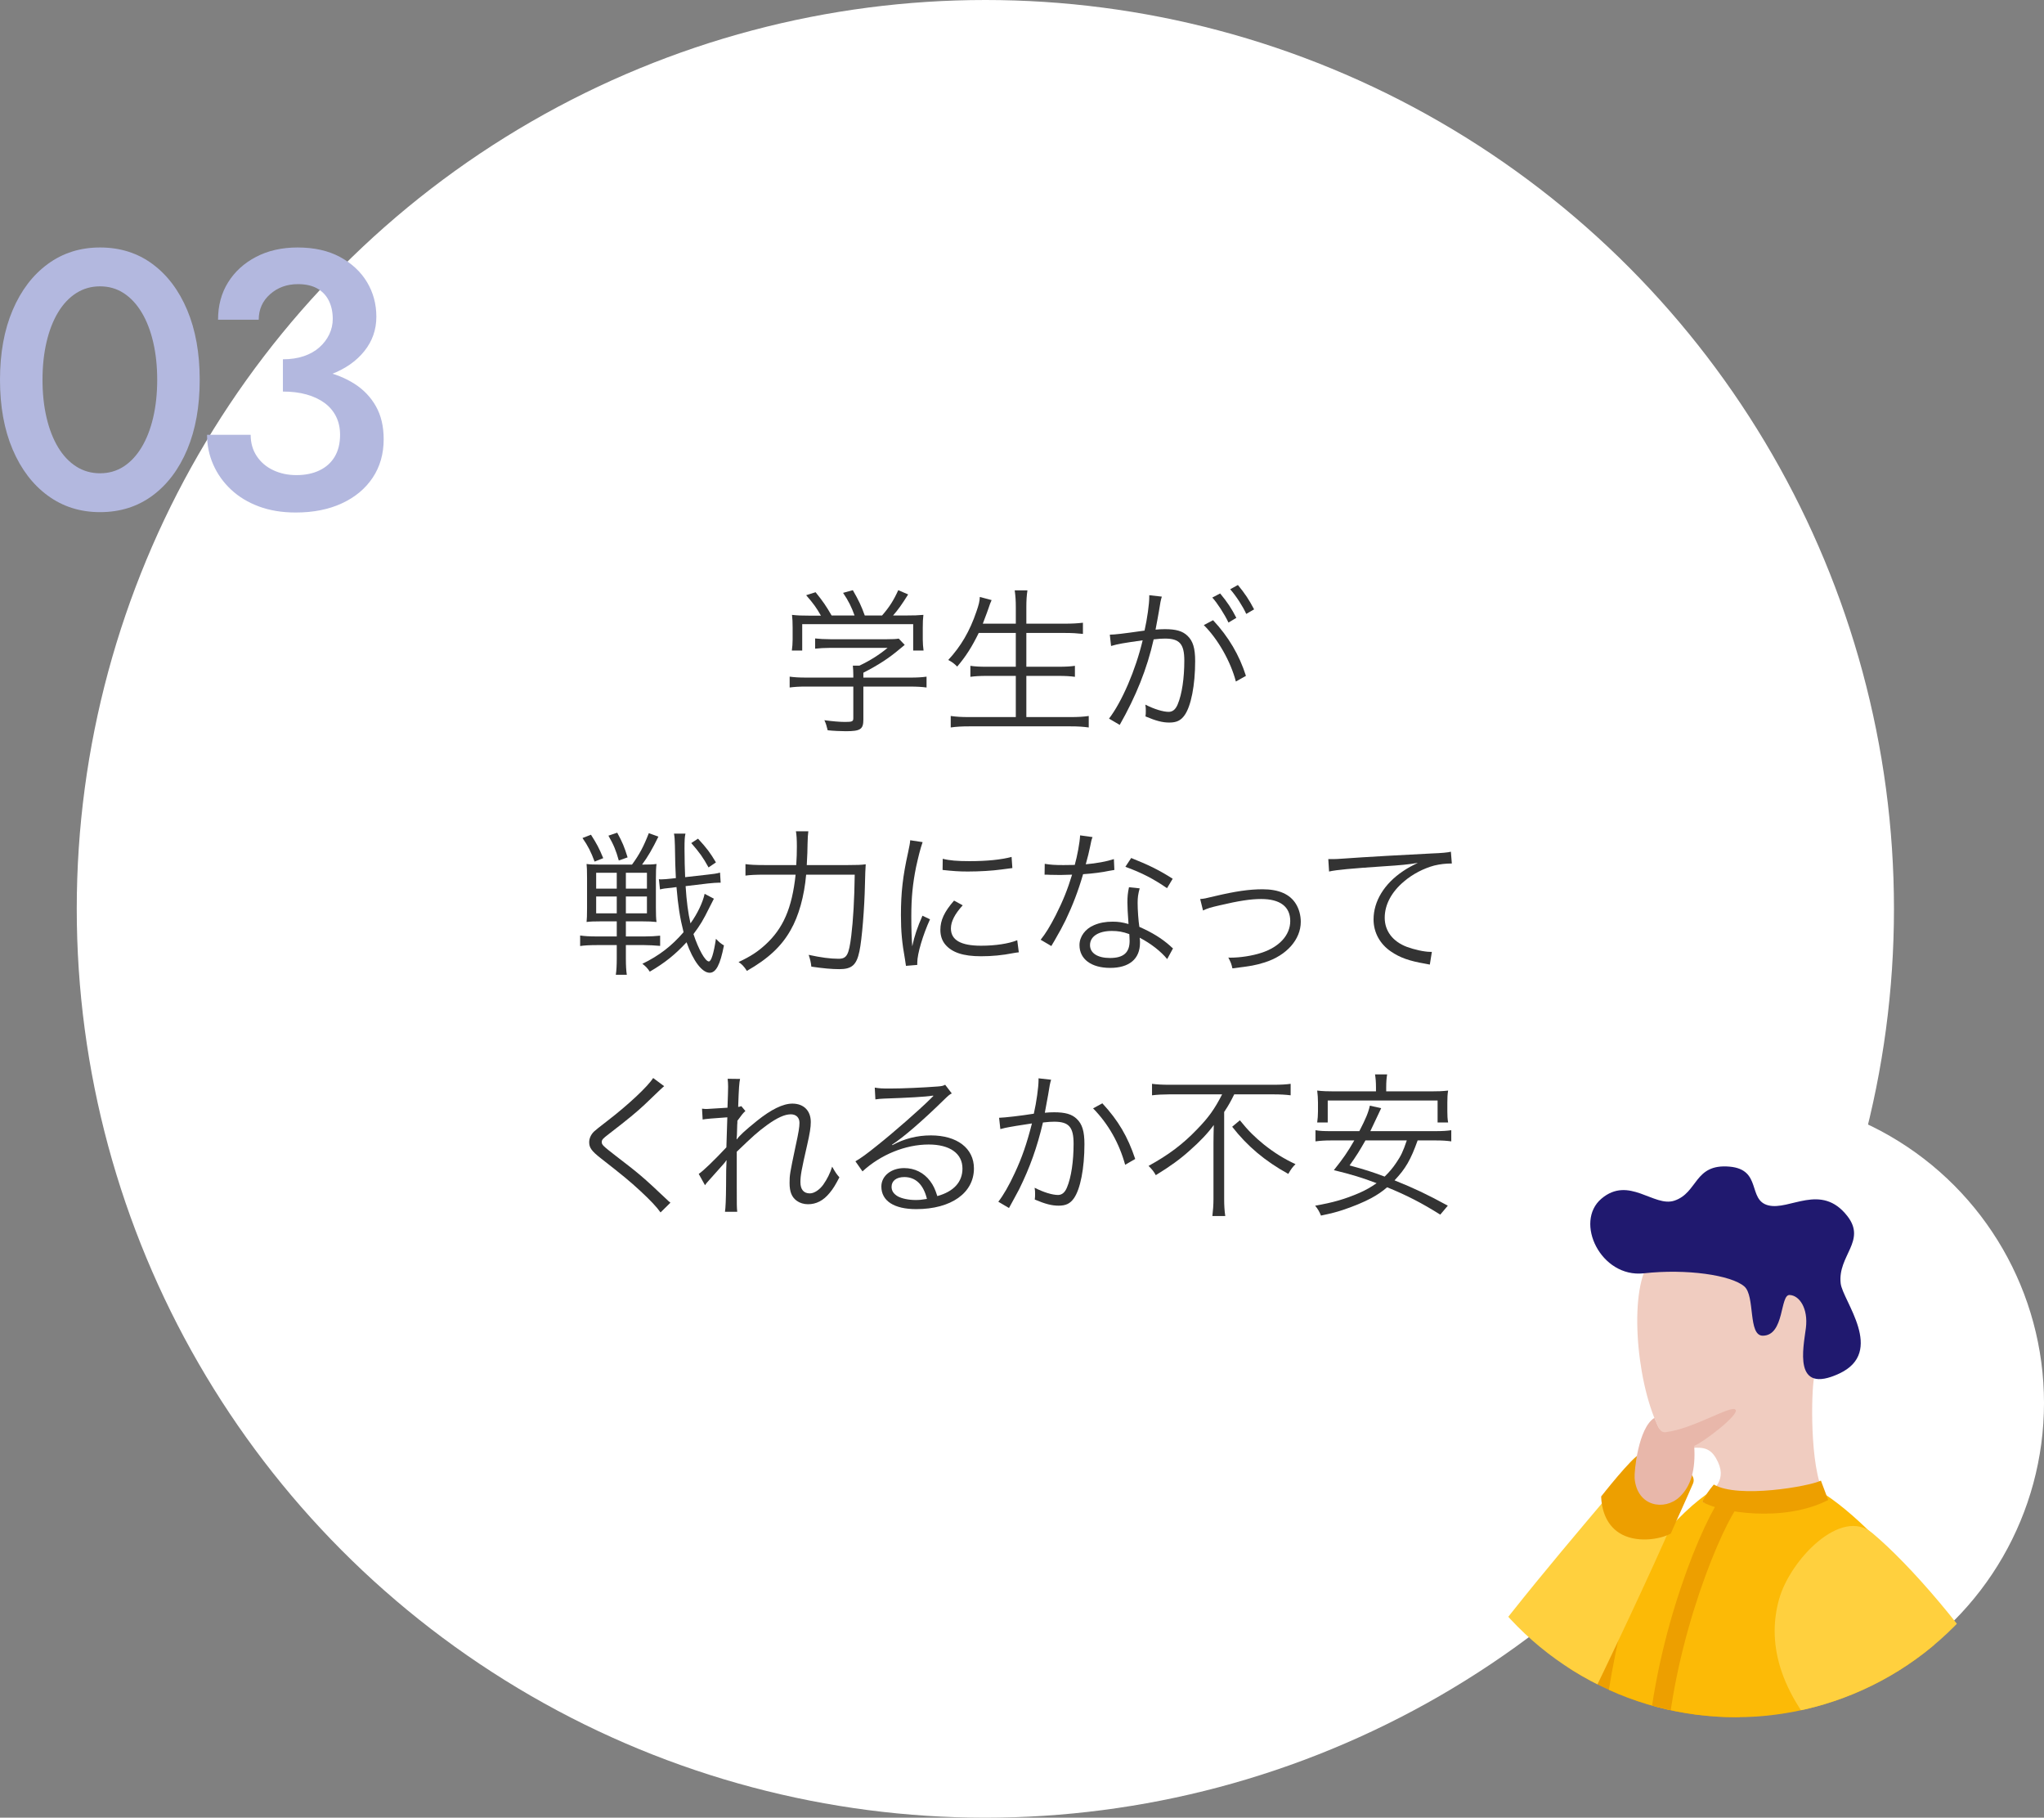 <?xml version="1.0" encoding="UTF-8"?><svg id="b" xmlns="http://www.w3.org/2000/svg" xmlns:xlink="http://www.w3.org/1999/xlink" viewBox="0 0 338.123 300.608"><rect x="0" y="0" width="338.123" height="300.608" fill="#808080" stroke="none"/><defs><style>.e{fill:#fff;}.f{fill:#20196f;}.g{fill:#b3b8df;}.h{clip-path:url(#d);}.i{fill:#fcba06;}.j{fill:#f0ccc0;}.k{fill:#333;}.l{fill:#ffd03e;}.m{fill:#e8b7aa;}.n{fill:none;}.o{fill:#ed9f00;}</style><clipPath id="d"><circle class="n" cx="287.151" cy="233.02" r="50.973"/></clipPath></defs><g id="c"><circle class="e" cx="163" cy="150.304" r="150.304"/><path class="g" d="m2.091,51.295c1.394-3.273,3.334-5.819,5.819-7.638,2.485-1.819,5.365-2.729,8.638-2.729,3.313,0,6.203.909,8.669,2.729,2.464,1.818,4.384,4.364,5.759,7.638,1.373,3.273,2.061,7.113,2.061,11.518s-.688,8.244-2.061,11.518c-1.375,3.273-3.294,5.819-5.759,7.638-2.466,1.819-5.355,2.729-8.669,2.729-3.273,0-6.153-.909-8.638-2.729-2.485-1.818-4.425-4.364-5.819-7.638s-2.091-7.112-2.091-11.518.697-8.244,2.091-11.518Zm5.607,17.762c.444,1.899,1.081,3.536,1.909,4.91.828,1.374,1.828,2.435,3.001,3.183,1.171.748,2.485,1.121,3.94,1.121s2.758-.373,3.91-1.121,2.142-1.809,2.97-3.183c.828-1.374,1.464-3.011,1.91-4.91.444-1.899.667-3.98.667-6.244s-.223-4.344-.667-6.244c-.445-1.898-1.082-3.535-1.91-4.91-.829-1.373-1.818-2.434-2.97-3.182s-2.455-1.122-3.91-1.122-2.769.374-3.94,1.122c-1.173.748-2.173,1.809-3.001,3.182-.829,1.375-1.465,3.012-1.909,4.91-.445,1.9-.667,3.981-.667,6.244s.222,4.345.667,6.244Z"/><path class="g" d="m42.828,83.757c-1.799-.667-3.334-1.597-4.607-2.789-1.273-1.191-2.253-2.565-2.94-4.122-.688-1.555-1.031-3.202-1.031-4.94h7.214c0,1.334.333,2.507,1,3.516.667,1.011,1.576,1.789,2.728,2.334,1.152.546,2.434.818,3.849.818,1.455,0,2.728-.262,3.819-.788,1.091-.524,1.929-1.282,2.516-2.272.585-.99.879-2.192.879-3.607,0-1.131-.223-2.142-.667-3.031-.445-.888-1.082-1.637-1.909-2.242-.829-.606-1.819-1.07-2.971-1.395-1.151-.323-2.455-.485-3.91-.485v-4.062c2.343,0,4.525.223,6.547.667,2.021.445,3.789,1.152,5.304,2.122s2.697,2.213,3.546,3.728c.849,1.516,1.273,3.325,1.273,5.426,0,2.425-.606,4.547-1.819,6.365s-2.91,3.233-5.092,4.243c-2.183,1.01-4.729,1.516-7.638,1.516-2.264,0-4.294-.334-6.092-1Zm3.971-24.339c1.293,0,2.445-.172,3.455-.516,1.01-.343,1.869-.827,2.577-1.455.707-.626,1.252-1.343,1.637-2.151.383-.808.576-1.657.576-2.546,0-1.131-.212-2.132-.637-3.001-.424-.868-1.061-1.546-1.909-2.03-.849-.485-1.92-.728-3.213-.728-1.819,0-3.355.556-4.607,1.667-1.253,1.111-1.879,2.516-1.879,4.213h-6.729c0-2.344.555-4.404,1.667-6.184,1.111-1.777,2.657-3.183,4.637-4.213,1.979-1.03,4.263-1.546,6.85-1.546,2.748,0,5.092.526,7.032,1.576,1.94,1.052,3.425,2.436,4.456,4.152,1.03,1.719,1.546,3.628,1.546,5.729,0,2.143-.667,4.042-2,5.698-1.333,1.658-3.163,2.931-5.486,3.819-2.324.89-4.981,1.334-7.971,1.334v-3.819Z"/><circle class="e" cx="287.151" cy="232.02" r="50.973"/><g class="h"><path class="o" d="m283.292,246.113c-8.557,11.434-33.055,40.691-38.843,45.665-5.696,4.895-14.542,16.946.305,14.799,13.582-3.796,37.163-12.679,44.017-24.065,6.854-11.385-5.48-36.399-5.48-36.399Z"/><path class="i" d="m328.579,356.745h-68.352c1.781-24.707,2.318-87.551,13.651-101.376,13.41-16.36,23.026-14.473,36.17-1.329,17.727,17.726,21.246,82.105,18.53,102.706Z"/><path class="o" d="m273.367,356.778l-3.16-.066c.528-24.96,1.116-38.803,1.545-48.91.237-5.599.425-10.022.546-14.781.487-19.313,8.324-39.252,12.214-45.162l2.639,1.738c-3.243,4.926-11.213,24.441-11.694,43.504-.121,4.786-.309,9.221-.548,14.835-.428,10.093-1.015,23.917-1.542,48.843Z"/><path class="j" d="m299.997,228.439c-.406,3.302-.56,15.859,2.238,19.454-2.017,1.532-12.664,3.688-20.627.498,1.71-2.109,4.415-3.529,2.234-7.273-2.376-4.077-6.399,1.403-9.586-5.278-3.719-7.79-4.841-23.155-1.156-27.436,4.124-4.792,12.352-10.65,23.475-4.12,9.076,5.327,4.247,17.446,3.421,24.155Z"/><path class="f" d="m291.627,220.897c-2.524.038-1.236-6.583-3.09-8.16-2.193-1.864-9.523-2.942-16.63-2.157-7.105.78-11.539-8.488-6.999-12.341,4.546-3.852,8.681,1.456,12.069.325,3.943-1.318,3.248-6.134,9.113-5.629,5.417.465,2.959,5.506,6.402,6.4,3.549.921,8.764-3.787,13.1,1.775,3.217,4.126-1.619,6.538-1.104,11.13.323,2.867,7.463,11.329-.236,14.919-7.705,3.586-5.924-4.283-5.517-7.535.403-3.251-1.067-5.394-2.695-5.46-1.622-.069-.807,6.683-4.412,6.732Z"/><path class="o" d="m301.22,244.863c-1.887.945-13.667,3.012-17.717.649-.845,1.003-1.479,1.909-1.894,2.878,2.824,1.691,13.413,3.486,20.816-.321-.469-1.28-1.205-3.207-1.205-3.207Z"/><path class="l" d="m309.711,253.522c12.414,10.421,37.789,43.1,37.789,67.138s-20.331,46.807-27.005,53.48c-2.567-2.569-8.104-8.104-8.104-8.104,4.939-4.939,18.05-37.588,15.619-46.771-2.431-9.183-13.998-19.131-24.261-29.394-10.263-10.263-11.254-18.905-9.453-25.387,1.801-6.482,10.238-15.307,15.417-10.961Z"/><path class="l" d="m271.221,240.938c-3.14,5.175-51.6,57.093-39.849,63.771,8.481,4.819,18.009.868,22.763-6.23,3.248-4.85,24.13-48.915,24.577-51.914-2.238-.91-7.492-5.626-7.492-5.626Z"/><path class="o" d="m271.327,240.431c-1.343.522-6.463,7.058-6.463,7.058.056,1.813.643,4.495,2.956,5.999,2.764,1.797,6.852,1.094,8.568.124.999-2.308,2.677-5.921,3.671-8.257,1.303-3.059-8.732-4.924-8.732-4.924Z"/><path class="m" d="m275.523,236.855c4.694-.58,10.866-4.553,11.57-3.721.704.832-5.48,5.478-6.836,5.982.267,3.904-.531,6.671-2.414,8.445-2.504,2.359-7.062,1.598-7.442-3.108-.088-1.093.606-8.318,3.269-9.962.64,1.466.919,2.48,1.853,2.365Z"/></g><path class="k" d="m142.82,119.002c0,1.612-.494,1.925-2.912,1.925-.728,0-2.08-.053-2.99-.156-.182-.754-.286-1.092-.546-1.664,1.326.182,2.548.286,3.406.286,1.196,0,1.378-.078,1.378-.624v-5.227h-7.8c-1.144,0-1.95.052-2.73.156v-1.794c.754.104,1.586.155,2.704.155h7.826v-.441c0-.521-.026-.988-.078-1.534h1.092c1.794-.858,3.276-1.794,4.654-2.938h-9.516c-.884,0-1.768.053-2.47.131v-1.69c.728.078,1.56.13,2.522.13h9.386c.962,0,1.482-.026,1.924-.104l.988,1.039q-.338.261-.91.755c-1.742,1.456-3.354,2.521-5.928,3.848v.806h7.722c1.17,0,2.002-.052,2.73-.155v1.794c-.728-.104-1.612-.156-2.756-.156h-7.696v5.46Zm-7.021-17.187c-.754-1.326-1.222-1.976-2.444-3.38l1.56-.494c1.196,1.482,1.742,2.263,2.652,3.849h3.796c-.494-1.379-.988-2.393-1.898-3.744l1.612-.442c.988,1.716,1.404,2.601,1.976,4.187h2.86c1.222-1.404,1.924-2.522,2.678-4.187l1.638.702c-1.092,1.742-1.638,2.496-2.496,3.484h2.028c1.508,0,2.08-.026,2.99-.104-.078.676-.104,1.196-.104,2.158v1.924c0,.599.052,1.223.13,1.82h-1.716v-4.368h-18.356v4.368h-1.716c.078-.598.13-1.17.13-1.82v-1.924c0-.962-.026-1.482-.104-2.158.962.104,1.534.13,2.964.13h1.82Z"/><path class="k" d="m161.903,104.676c-1.118,2.288-2.106,3.849-3.562,5.564-.52-.521-.832-.754-1.482-1.093,2.08-2.235,3.562-4.758,4.654-7.981.39-1.118.546-1.717.572-2.444l1.95.52c-.182.364-.312.754-.521,1.379-.078.233-.39,1.092-.936,2.521h5.46v-2.756c0-1.04-.052-1.794-.182-2.756h2.106c-.13.857-.182,1.664-.182,2.756v2.756h6.396c1.17,0,2.08-.052,2.964-.156v1.847c-.962-.104-1.794-.156-2.938-.156h-6.422v5.59h5.252c1.3,0,2.106-.052,2.782-.155v1.819c-.754-.104-1.56-.155-2.782-.155h-5.252v6.812h7.254c1.326,0,2.185-.052,3.068-.182v1.898c-.988-.13-1.768-.183-3.042-.183h-16.719c-1.248,0-2.132.053-3.068.183v-1.898c.91.13,1.742.182,3.042.182h7.722v-6.812h-4.758c-1.196,0-2.028.052-2.756.155v-1.819c.702.104,1.456.155,2.756.155h4.758v-5.59h-6.136Z"/><path class="k" d="m183.587,104.962c.936-.026,1.924-.13,5.746-.676.442-1.95.78-4.421.78-5.513v-.338l2.08.234c-.156.493-.286,1.092-.494,2.496-.104.649-.338,1.846-.546,2.964.598-.052.936-.078,1.534-.078,1.846,0,2.938.312,3.744,1.092.91.858,1.274,2.055,1.274,4.187,0,3.978-.676,7.437-1.742,8.944-.624.884-1.326,1.222-2.548,1.222-1.118,0-2.21-.286-3.926-1.014.052-.39.052-.572.052-.937,0-.39,0-.546-.078-1.014,1.482.754,2.938,1.196,3.874,1.196.65,0,1.144-.416,1.482-1.248.702-1.664,1.092-4.316,1.092-7.229,0-2.756-.78-3.64-3.198-3.64-.572,0-.91.025-1.872.13-1.092,4.862-2.912,9.386-5.616,14.145l-1.768-1.04c2.158-2.834,4.394-8.035,5.564-12.949-3.328.469-4.056.599-5.226.937l-.208-1.872Zm17.083-2.393c2.574,2.757,4.342,5.772,5.435,9.205l-1.664.936c-.858-3.302-2.964-7.021-5.305-9.334l1.534-.807Zm1.17-4.42c1.17,1.404,1.898,2.496,2.678,4.03l-1.3.78c-.65-1.378-1.898-3.303-2.678-4.135l1.3-.676Zm2.938-1.404c1.17,1.431,1.82,2.393,2.678,4.03l-1.3.754c-.546-1.222-1.638-2.912-2.652-4.082l1.274-.702Z"/><path class="k" d="m99.451,152.372c-1.118,0-1.872.026-2.418.104.052-.493.078-1.039.078-2.313v-4.94c0-1.273-.026-1.846-.078-2.34.52.078,1.144.104,2.262.104h5.252c1.222-1.664,1.924-2.99,2.782-5.2l1.586.572c-.962,1.977-1.742,3.328-2.704,4.628,1.248,0,1.768-.025,2.392-.104-.078.598-.104,1.273-.104,2.47v4.732c0,1.118.026,1.872.104,2.392-.728-.077-1.352-.104-2.366-.104h-2.704v2.496h3.094c.988,0,1.846-.052,2.574-.13v1.69c-.988-.078-1.82-.131-2.6-.131h-3.068v2.263c0,1.144.052,1.976.156,2.651h-1.82c.104-.676.156-1.56.156-2.678v-2.236h-3.328c-1.118,0-2.106.053-2.73.156v-1.742c.676.104,1.586.156,2.652.156h3.406v-2.496h-2.574Zm-1.69-14.326c.962,1.508,1.326,2.184,2.028,3.874l-1.43.571c-.598-1.611-1.092-2.6-2.002-3.899l1.404-.546Zm.858,6.292v2.626h3.406v-2.626h-3.406Zm0,3.926v2.782h3.406v-2.782h-3.406Zm3.484-10.556c.884,1.638,1.144,2.262,1.716,4.082l-1.456.52c-.468-1.664-.832-2.574-1.716-4.108l1.456-.493Zm1.43,9.256h3.484v-2.626h-3.484v2.626Zm0,4.082h3.484v-2.782h-3.484v2.782Zm14.561-2.418c-.052.078-.286.546-.702,1.378-1.118,2.263-1.534,2.938-2.678,4.473.832,2.521,1.95,4.523,2.548,4.523.39,0,.806-1.325,1.17-3.744.546.572.858.832,1.326,1.093-.624,3.224-1.326,4.523-2.366,4.523-1.248,0-2.73-1.949-3.822-5.044-1.872,2.028-3.588,3.406-6.084,4.862-.364-.572-.702-.91-1.222-1.3,2.782-1.353,4.836-2.938,6.812-5.227-.598-2.366-.91-4.342-1.17-7.462l-.754.104c-1.118.104-1.456.156-1.976.286l-.182-1.69c.182.026.312.026.39.026.364,0,1.04-.052,1.716-.13l.702-.078c-.104-2.158-.104-2.184-.156-5.33-.026-1.04-.052-1.482-.156-2.028h1.898c-.13.546-.156,1.118-.156,2.522,0,1.378.052,3.692.104,4.68l3.692-.416c.988-.104,1.534-.182,2.08-.338l.104,1.664h-.26c-.364,0-1.118.053-1.82.13l-3.718.442c.156,2.548.416,4.446.806,6.162,1.17-1.638,2.028-3.458,2.34-4.888l1.534.806Zm-.884-5.174c-.936-1.69-1.456-2.418-2.86-4.03l1.118-.729c1.482,1.612,2.002,2.314,2.964,3.927l-1.222.832Z"/><path class="k" d="m140.168,143.064c1.56,0,2.34-.025,3.042-.13q-.078.937-.13,3.406c-.078,3.822-.494,9.048-.91,10.973-.468,2.262-1.248,2.964-3.328,2.964-1.248,0-2.652-.13-4.628-.416-.078-.754-.208-1.248-.442-1.95,2.028.442,3.588.65,4.94.65,1.378,0,1.716-.65,2.106-3.796.312-2.522.52-6.007.572-10.115h-8.035c-.312,3.562-1.222,6.839-2.574,9.179-1.508,2.678-3.718,4.732-7.229,6.734-.442-.702-.884-1.17-1.378-1.456,2.028-.962,3.094-1.664,4.368-2.809,3.016-2.729,4.472-6.084,5.07-11.648h-5.097c-1.482,0-2.522.053-3.198.156v-1.898c.728.104,1.586.156,3.224.156h5.174c.078-1.17.104-2.002.104-3.068,0-1.222-.052-1.897-.156-2.521h2.054c-.078.624-.104,1.014-.13,2.105q0,1.223-.13,3.484h6.708Z"/><path class="k" d="m152.622,139.268c-.39,1.118-.702,2.392-1.092,4.16-.546,2.73-.78,5.019-.78,8.139,0,2.027.052,3.562.156,4.939.364-1.741.858-3.172,1.69-5.069l1.248.598c-1.17,2.574-2.106,5.694-2.106,7.15v.39l-1.872.156c-.052-.416-.078-.546-.156-1.04-.494-2.756-.676-4.628-.676-7.358,0-3.692.312-6.448,1.17-10.296.26-1.223.312-1.482.364-2.08l2.054.312Zm6.63,10.452c-1.3,1.431-1.95,2.679-1.95,3.822,0,1.924,1.638,2.86,4.992,2.86,2.366,0,4.576-.338,5.98-.91l.26,2.002c-.338.026-.39.052-.91.13-1.82.364-3.562.521-5.331.521-2.964,0-4.836-.624-5.954-1.977-.52-.649-.78-1.43-.78-2.392,0-1.586.65-2.99,2.262-4.836l1.43.779Zm-3.302-7.696c1.118.286,2.392.391,4.42.391,2.886,0,5.226-.234,6.968-.702l.13,1.846c-.052,0-.65.078-1.794.234-1.508.208-3.588.338-5.59.338-1.456,0-2.47-.078-4.16-.26l.026-1.847Z"/><path class="k" d="m180.727,138.436c-.182.494-.208.598-.416,1.664-.182.884-.338,1.508-.702,2.834,1.82-.156,3.458-.468,4.654-.858l.078,1.795q-.286.052-.91.155c-1.066.234-2.678.442-4.264.546-.806,2.782-1.742,5.201-2.886,7.593-.624,1.248-.858,1.69-1.846,3.406-.234.364-.39.676-.52.884l-1.768-1.04c.832-1.04,1.534-2.184,2.496-4.056,1.196-2.366,1.95-4.238,2.704-6.709-.65.026-1.534.053-1.924.053-.442,0-1.326-.026-1.716-.026-.286-.026-.494-.026-.572-.026h-.338l.026-1.794c.884.156,1.664.208,3.094.208.52,0,1.378-.025,1.872-.025.416-1.482.832-3.692.884-4.889l2.054.286Zm12.351,20.177c-1.014-1.248-2.652-2.548-4.55-3.536.052.416.052.572.052.832,0,2.678-1.768,4.16-4.94,4.16-3.12,0-5.07-1.456-5.07-3.771,0-1.403.962-2.704,2.418-3.302.91-.39,1.898-.572,3.068-.572.962,0,1.612.104,2.626.391-.13-1.69-.182-2.912-.182-3.562,0-.937.052-1.56.26-2.522l1.768.183c-.26.962-.338,1.508-.338,2.418,0,1.17.13,2.964.286,3.952,2.08.91,3.692,1.898,5.096,3.146q.286.285.468.416l-.962,1.768Zm-9.152-4.654c-2.21,0-3.614.91-3.614,2.34,0,1.326,1.248,2.133,3.302,2.133,2.236,0,3.25-.885,3.25-2.834,0-.312-.052-1.118-.052-1.118-1.092-.391-1.846-.521-2.886-.521Zm9.126-7.072c-2.184-1.508-4.16-2.548-6.89-3.536l.962-1.456c3.016,1.196,4.758,2.08,6.864,3.433l-.936,1.56Z"/><path class="k" d="m198.537,148.68c.65-.052.78-.078,2.392-.468,3.406-.806,5.694-1.145,7.93-1.145,2.678,0,4.524.807,5.512,2.419.52.832.806,1.897.806,2.964,0,2.912-2.34,5.564-5.954,6.708-1.586.494-2.21.599-5.356.988-.156-.729-.26-.988-.676-1.794.156.025.26.025.364.025,1.612,0,3.64-.312,5.122-.806,2.964-.962,4.758-2.938,4.758-5.252,0-2.366-1.664-3.641-4.81-3.641-1.742,0-3.744.312-6.838,1.04-1.586.364-2.002.494-2.782.858l-.468-1.898Z"/><path class="k" d="m219.727,142.075h.937c.364,0,.676-.025,1.482-.077,3.094-.234,11.415-.702,14.769-.858,1.456-.052,2.678-.156,3.094-.286l.156,1.95c-1.04,0-1.924.104-2.912.338-1.742.468-3.562,1.404-4.992,2.626-2.08,1.742-3.198,3.849-3.198,6.007,0,2.184,1.326,3.926,3.64,4.81,1.274.468,2.912.832,3.9.832h.26l-.338,2.106c-.286-.052-.39-.078-.806-.156-2.574-.441-4.134-.988-5.616-2.002-1.846-1.248-2.886-3.172-2.886-5.305,0-3.016,1.769-5.901,4.862-7.981.806-.546,1.482-.91,2.47-1.378-1.534.26-2.834.39-5.72.571-5.382.364-7.696.572-8.97.858l-.13-2.055Z"/><path class="k" d="m109.865,179.632c-.286.233-.494.416-3.198,3.016-1.3,1.223-2.704,2.393-5.98,4.914-.962.729-1.144.937-1.144,1.301,0,.468.208.649,2.314,2.288,3.77,2.886,4.499,3.483,8.32,7.098.39.391.442.416.728.65l-1.638,1.612c-.624-.885-1.638-1.977-3.354-3.562-1.742-1.612-2.782-2.47-6.578-5.435-1.456-1.144-1.872-1.716-1.872-2.6,0-.624.26-1.222.754-1.742q.312-.312,2.21-1.769c3.458-2.651,6.708-5.693,7.619-7.124l1.82,1.353Z"/><path class="k" d="m115.584,194.14c.728-.468,2.6-2.287,4.576-4.394.026-1.04.078-2.679.156-4.966q-3.484.233-4.082.363l-.104-1.794c.416.052.572.052.806.052.078,0,1.222-.078,3.406-.208.078-1.976.104-3.146.104-3.483,0-.547-.026-.78-.078-1.301l2.054.026c-.13.624-.208,1.456-.312,4.628.234-.025.312-.052.52-.13l.676.806c-.338.286-.65.677-1.326,1.612,0,.286,0,.494-.026.65q-.026.52-.052,1.742s0,.104-.026.233c0,.208-.026.261-.026.416l.052.026c.39-.572,1.274-1.404,3.302-3.042,2.366-1.898,4.316-2.86,5.876-2.86,1.872,0,3.042,1.17,3.042,3.042,0,.885-.156,1.847-.598,3.797-.962,4.186-1.118,5.096-1.118,6.162,0,1.195.546,1.846,1.56,1.846.702,0,1.586-.572,2.21-1.43.65-.91,1.17-1.977,1.482-2.99.546.962.702,1.195,1.196,1.768-.728,1.378-1.014,1.847-1.612,2.574-1.04,1.274-2.21,1.872-3.588,1.872-.676,0-1.352-.208-1.82-.546-.858-.598-1.222-1.508-1.222-2.964,0-1.326.052-1.612.988-6.059.52-2.366.65-3.198.65-3.9,0-.857-.546-1.403-1.43-1.403-1.014,0-2.262.571-3.926,1.768-1.56,1.145-2.288,1.794-5.018,4.42v5.616c0,3.328,0,3.536.078,4.316h-2.028q.156-.962.182-4.29,0-3.042.078-4.212h-.052c-.104.208-.182.286-.468.624q-.39.441-1.274,1.43c-.286.312-.65.729-1.092,1.223-.416.468-.494.546-.676.832l-1.04-1.873Z"/><path class="k" d="m144.704,179.865c.728.13,1.196.156,2.444.156,2.158,0,5.616-.156,7.956-.338.676-.052.91-.104,1.248-.286l1.092,1.43c-.364.183-.494.286-1.326,1.093-3.588,3.51-6.734,6.214-8.554,7.384l.052.078c1.976-1.066,4.083-1.612,6.371-1.612,4.342,0,7.124,2.133,7.124,5.461,0,4.056-3.77,6.733-9.542,6.733-3.666,0-5.772-1.352-5.772-3.744,0-1.741,1.612-3.042,3.77-3.042,1.742,0,3.25.755,4.29,2.133.546.728.832,1.352,1.196,2.496,2.73-.755,4.16-2.341,4.16-4.551,0-2.496-2.08-3.978-5.59-3.978-3.822,0-7.93,1.664-10.946,4.445l-1.17-1.664c.936-.546,1.872-1.222,3.64-2.651,2.782-2.21,6.891-5.824,8.685-7.593q.156-.156.364-.363s.052-.053.104-.104l.104-.104-.052-.052q-.078,0-.234.026c-.832.156-3.952.338-7.904.468-.572.026-.832.052-1.404.13l-.104-1.95Zm4.888,14.795c-1.3,0-2.106.624-2.106,1.612,0,.676.338,1.17,1.04,1.586.676.364,1.794.598,2.912.598.65,0,.962-.025,1.898-.182-.572-2.366-1.872-3.614-3.744-3.614Z"/><path class="k" d="m165.271,184.858c.936-.025,3.64-.338,5.747-.676.442-1.924.78-4.42.78-5.512v-.339l2.08.234c-.182.572-.26,1.014-.494,2.496-.13.754-.312,1.716-.546,2.964.598-.052.936-.077,1.534-.077,1.846,0,2.938.312,3.744,1.092.91.857,1.274,2.054,1.274,4.186,0,3.979-.676,7.437-1.742,8.944-.624.885-1.326,1.223-2.548,1.223-1.118,0-2.21-.286-3.926-1.015.052-.39.052-.571.052-.91,0-.39,0-.571-.078-1.039,1.482.754,2.938,1.195,3.874,1.195.65,0,1.144-.416,1.482-1.248.702-1.664,1.092-4.316,1.092-7.229,0-2.756-.78-3.64-3.198-3.64-.572,0-.91.026-1.872.13-.962,4.108-2.158,7.437-3.926,11.024-.338.624-.884,1.664-1.69,3.12l-1.768-1.04c.806-1.014,1.794-2.729,2.704-4.706,1.222-2.6,2.002-4.889,2.86-8.242-2.236.338-3.484.546-3.718.598-.598.104-.806.156-1.508.338l-.208-1.872Zm17.083-2.392c2.652,2.86,4.212,5.538,5.435,9.204l-1.664.962c-.988-3.588-2.782-6.76-5.304-9.334l1.534-.832Z"/><path class="k" d="m193.403,180.984c-.988,0-2.002.053-2.834.156v-1.898c.806.104,1.664.156,2.808.156h17.291c1.248,0,2.08-.052,2.834-.156v1.898c-.806-.104-1.742-.156-2.808-.156h-6.526c-.65,1.301-.936,1.82-1.664,2.912v14.404c0,1.066.052,1.925.182,2.809h-2.132c.104-.858.182-1.846.182-2.809v-9.282c0-1.04.026-1.924.052-2.964-.962,1.326-2.314,2.756-3.978,4.212-1.586,1.431-3.198,2.601-5.616,4.083-.312-.572-.572-.91-1.196-1.534,3.354-1.847,5.668-3.589,8.034-6.059,1.924-1.976,2.912-3.38,4.134-5.772h-8.762Zm11.7,4.29c1.404,1.742,2.444,2.757,4.004,4.03,1.716,1.353,3.25,2.314,5.2,3.225-.468.441-.754.832-1.196,1.611-3.874-2.132-6.812-4.628-9.282-7.8l1.274-1.066Z"/><path class="k" d="m234.509,188.602c-1.145,3.198-1.977,4.654-3.822,6.604,3.302,1.326,5.382,2.314,8.814,4.187l-1.248,1.481c-3.068-1.924-5.539-3.197-8.789-4.523-.806.701-1.664,1.273-2.626,1.794-1.196.649-3.016,1.403-4.758,1.976-1.04.338-1.82.546-3.562.91-.26-.65-.52-1.092-.962-1.638,3.017-.521,4.94-1.093,7.307-2.106,1.066-.468,1.924-.962,2.86-1.612-2.392-.909-4.108-1.43-7.072-2.157,1.612-2.028,2.236-2.938,3.38-4.915h-3.796c-1.118,0-1.846.053-2.626.156v-1.846c.728.13,1.378.155,2.626.155h4.628c1.04-2.002,1.482-3.042,1.742-4.212l1.872.416q-.182.364-.416.884l-1.378,2.912h10.765c1.222,0,1.924-.052,2.626-.155v1.846c-.728-.104-1.508-.156-2.626-.156h-2.938Zm-6.891-8.762c0-.858-.052-1.482-.156-2.158h2.002c-.104.598-.156,1.274-.156,2.158v.649h7.436c1.092,0,1.872-.025,2.808-.13-.104.599-.13,1.223-.13,1.977v1.481c0,.65.026,1.248.13,1.82h-1.742v-3.64h-18.175v3.64h-1.742c.078-.598.13-1.17.13-1.82v-1.481c0-.702-.052-1.353-.13-1.977.91.104,1.716.13,2.782.13h6.942v-.649Zm-1.742,8.762c-1.014,1.769-1.456,2.496-2.626,4.135,2.496.676,3.718,1.065,5.798,1.846.78-.754,1.352-1.43,1.924-2.288.78-1.144,1.118-1.846,1.742-3.692h-6.838Z"/></g></svg>